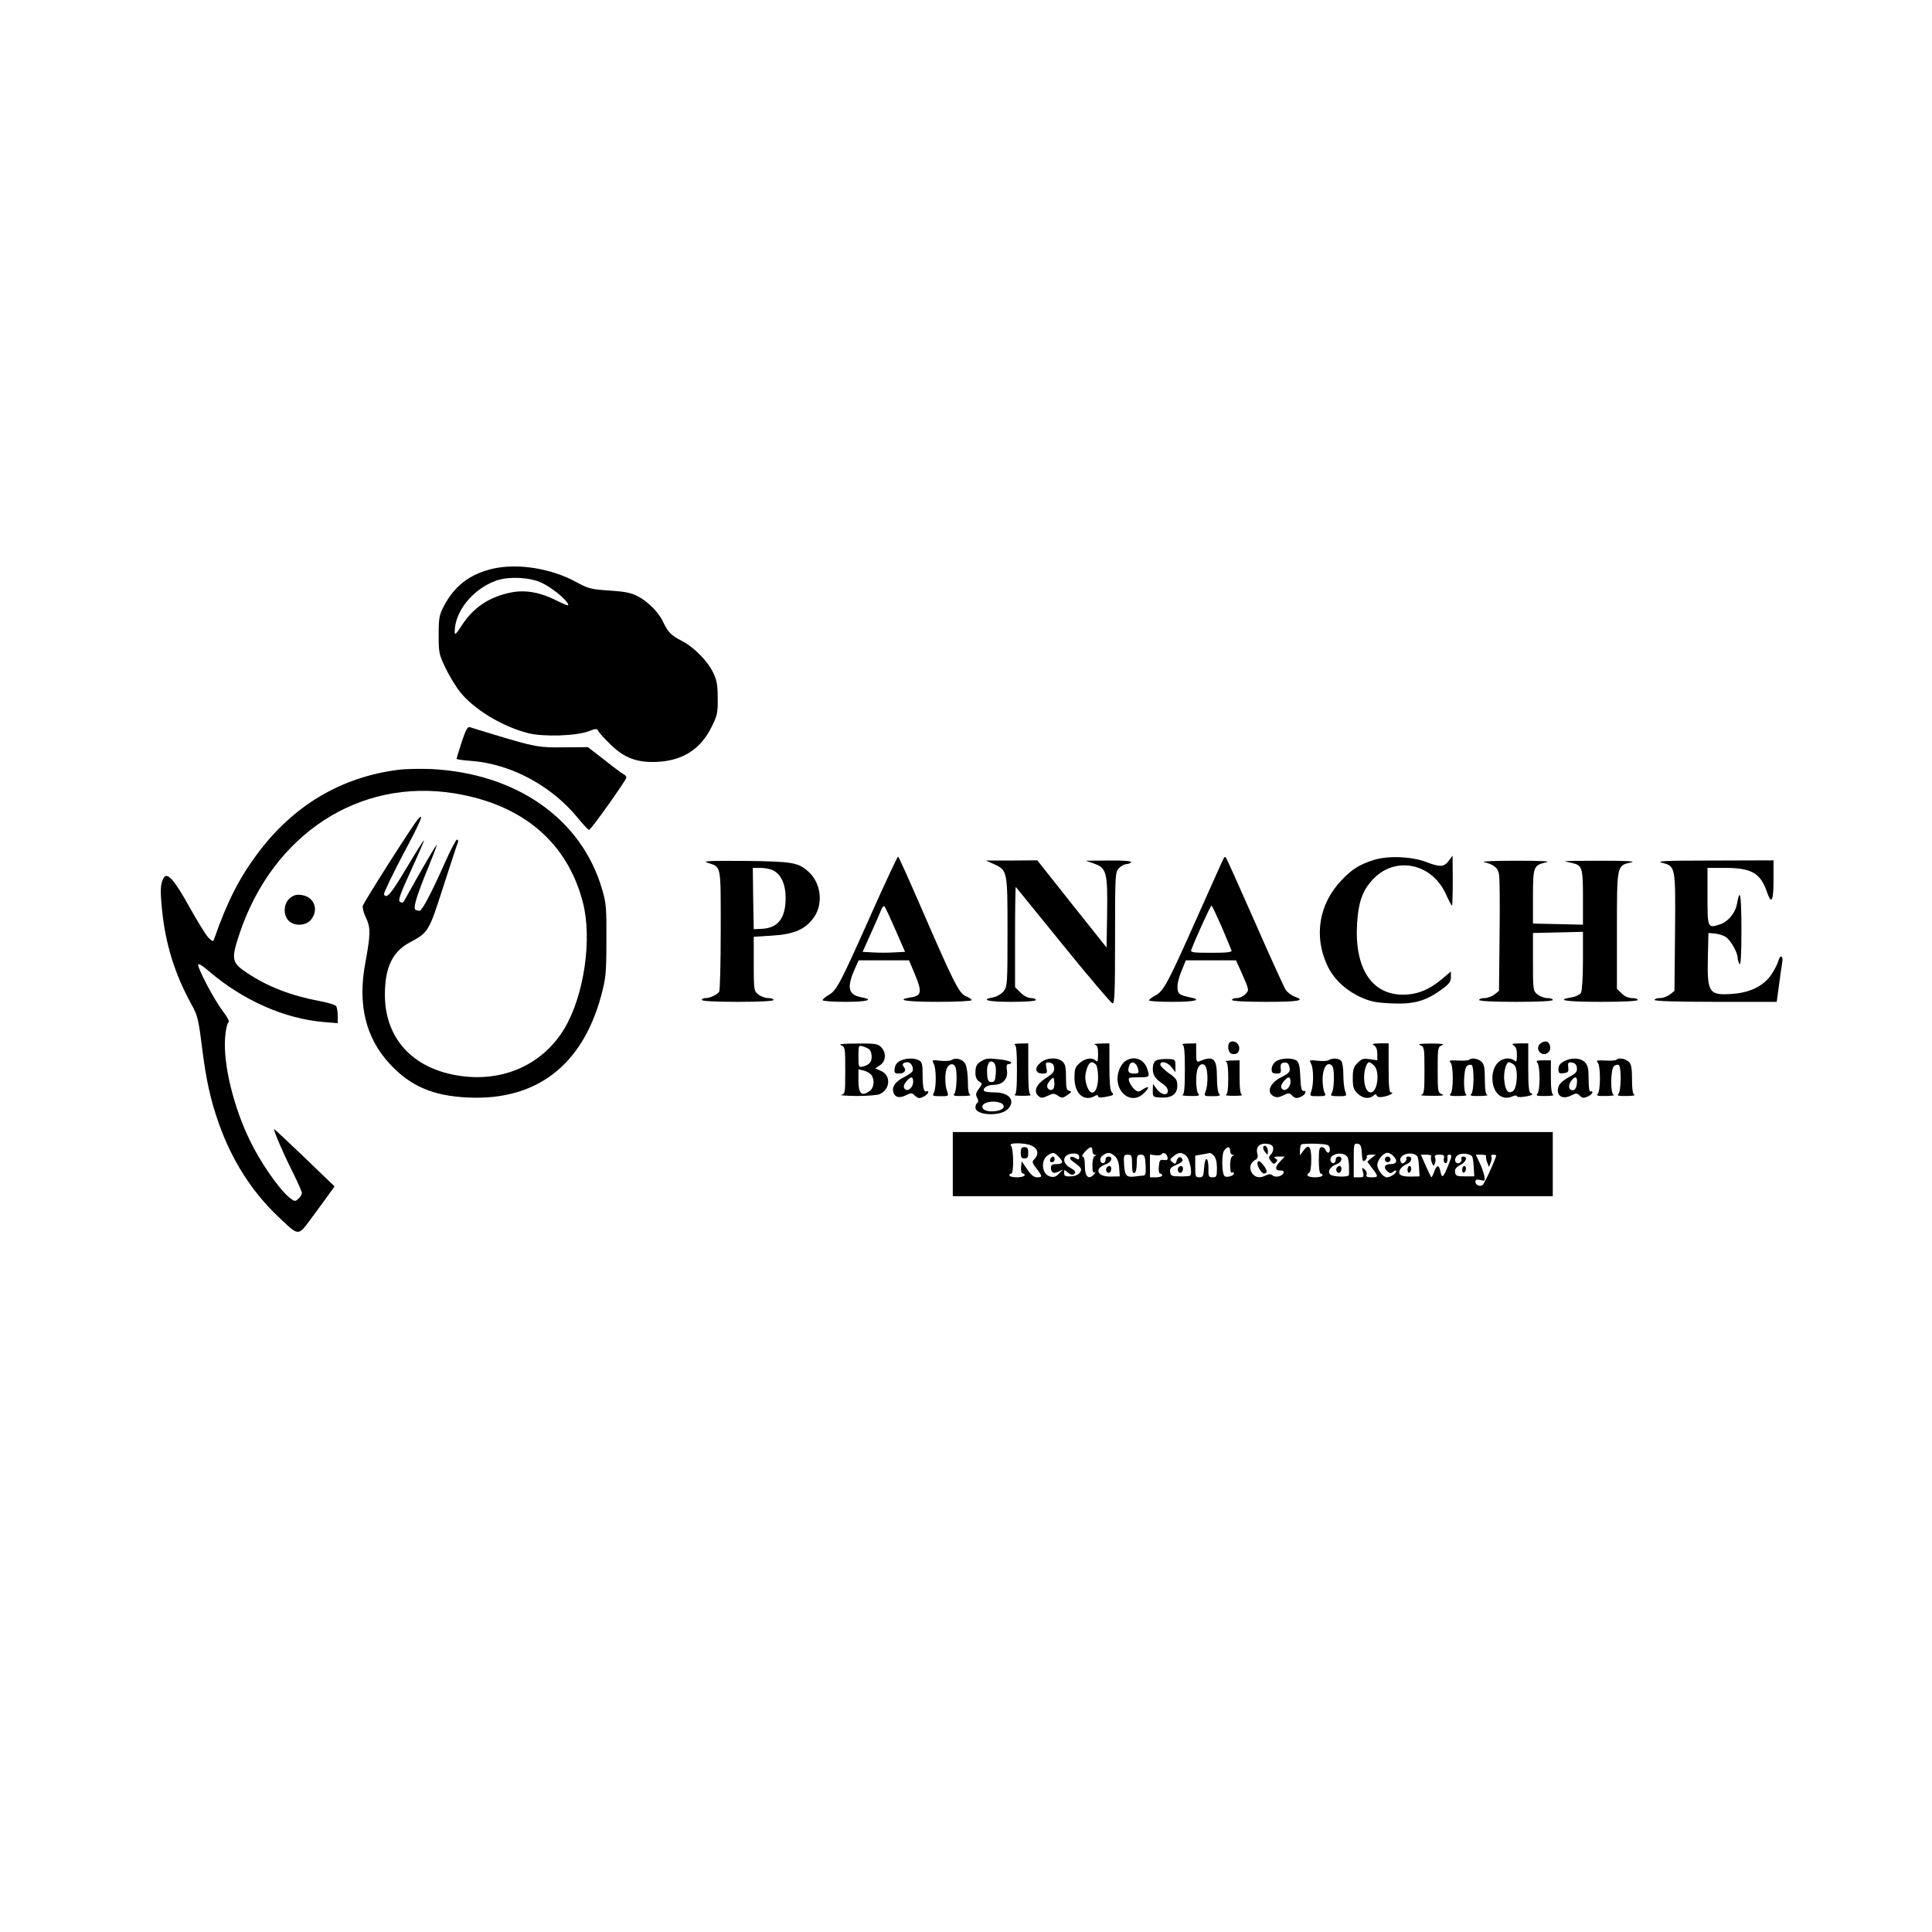<?xml version="1.0" standalone="no"?>
<!DOCTYPE svg PUBLIC "-//W3C//DTD SVG 20010904//EN"
 "http://www.w3.org/TR/2001/REC-SVG-20010904/DTD/svg10.dtd">
<svg version="1.0" xmlns="http://www.w3.org/2000/svg"
 width="1024pt" height="1024pt" viewBox="0 0 1024 1024"
 preserveAspectRatio="xMidYMid meet">
<g transform="translate(0,1024) scale(0.1,-0.1)"
fill="#000000" stroke="none">
<path d="M2613 7226 c-122 -28 -204 -91 -260 -198 -25 -47 -28 -64 -28 -153 0
-94 2 -104 36 -175 20 -41 54 -98 77 -127 74 -93 224 -184 362 -219 80 -20
252 -15 319 10 42 16 45 15 54 -1 5 -10 34 -41 64 -70 74 -72 141 -96 248 -91
135 7 229 68 287 186 30 60 33 75 32 152 0 69 -5 95 -24 135 -31 63 -103 136
-166 168 -57 29 -74 47 -100 102 -23 50 -81 108 -136 136 -32 17 -69 24 -148
29 -95 6 -111 10 -170 42 -135 75 -313 104 -447 74z m258 -75 c51 -24 124 -82
139 -111 7 -14 -5 -10 -58 16 -86 44 -164 58 -237 45 -118 -22 -205 -79 -267
-175 -30 -47 -38 -54 -38 -35 0 108 95 226 218 271 65 24 181 19 243 -11z"/>
<path d="M2447 6307 c-15 -46 -27 -86 -27 -89 0 -3 35 -8 78 -11 210 -16 425
-131 566 -304 28 -34 54 -62 58 -62 9 -1 198 265 198 278 0 6 -8 15 -19 20
-10 6 -56 40 -101 76 l-84 65 -125 -1 c-135 -2 -156 2 -371 67 -63 19 -122 37
-130 40 -12 3 -22 -16 -43 -79z"/>
<path d="M2112 6160 c-306 -39 -559 -190 -750 -448 -95 -128 -158 -252 -226
-446 -6 -18 -7 -18 -30 3 -13 12 -58 85 -101 162 -78 141 -117 187 -136 158
-19 -30 -21 -65 -10 -173 18 -179 67 -338 155 -498 33 -59 38 -80 56 -224 23
-182 45 -281 90 -409 69 -195 175 -361 313 -492 115 -109 104 -109 184 -1 38
51 79 108 92 126 l24 34 -159 153 c-88 84 -160 152 -161 150 -5 -4 49 -130 98
-227 27 -54 49 -104 49 -111 0 -8 -8 -22 -19 -31 -17 -16 -20 -15 -50 9 -55
47 -151 185 -206 299 -88 181 -142 404 -132 545 3 41 11 77 17 81 8 5 -2 25
-29 61 -44 57 -131 221 -131 246 0 9 22 -4 58 -35 178 -153 399 -251 607 -269
l75 -6 0 39 c0 21 -4 45 -8 51 -4 7 -46 20 -92 28 -148 28 -272 76 -380 148
-83 55 -86 72 -40 210 177 526 634 824 1139 742 363 -59 599 -261 681 -580 49
-193 6 -489 -97 -664 -121 -204 -350 -298 -596 -246 -225 47 -357 204 -357
423 0 144 40 228 132 277 99 53 101 57 178 297 39 120 73 225 77 233 3 8 1 15
-5 15 -5 0 -35 -57 -66 -127 -66 -149 -117 -246 -131 -250 -5 -1 -16 1 -23 5
-14 9 8 80 71 232 19 47 38 96 42 110 5 19 -82 -130 -174 -297 -4 -8 -11 -9
-21 -3 -11 7 -1 37 58 166 40 87 71 159 69 160 -2 2 -43 -64 -92 -146 -84
-140 -105 -165 -120 -141 -3 6 42 99 99 208 97 182 117 230 82 192 -23 -24
-288 -440 -293 -460 -3 -10 5 -39 17 -64 25 -52 24 -88 -4 -240 -41 -219 2
-396 130 -534 109 -118 230 -170 415 -178 362 -17 606 170 706 542 24 91 27
117 27 290 1 170 -1 198 -22 269 -108 375 -453 617 -907 640 -55 2 -133 1
-173 -4z"/>
<path d="M4630 5423 c-175 -393 -194 -430 -235 -455 -19 -11 -35 -24 -35 -29
0 -5 54 -9 120 -9 116 0 156 11 86 24 -70 13 -79 51 -36 149 l21 47 134 0 133
0 32 -76 c38 -91 34 -112 -21 -120 -87 -14 -29 -24 141 -24 99 0 180 4 180 9
0 5 -14 14 -31 21 -36 15 -64 71 -240 477 -63 145 -116 263 -119 263 -3 0 -62
-125 -130 -277z m116 -111 l51 -117 -59 -3 c-32 -2 -83 -2 -112 0 l-54 3 45
100 c25 55 49 111 54 124 5 13 13 21 17 17 4 -4 30 -60 58 -124z"/>
<path d="M6487 5693 c-3 -4 -62 -136 -132 -293 -165 -371 -187 -413 -231 -436
-19 -10 -34 -22 -34 -26 0 -5 56 -8 125 -8 123 0 161 11 88 25 -21 4 -44 11
-50 17 -19 16 -16 61 10 123 l22 55 133 0 133 0 26 -57 c45 -102 45 -101 23
-123 -11 -11 -31 -20 -45 -20 -14 0 -25 -4 -25 -10 0 -6 67 -10 180 -10 175 0
212 7 151 28 -16 6 -37 22 -47 36 -9 15 -83 177 -164 362 -81 184 -150 337
-153 340 -3 3 -7 2 -10 -3z m-12 -365 c26 -62 50 -119 52 -125 4 -10 -21 -13
-107 -13 -99 0 -111 2 -106 16 25 65 102 234 107 234 3 0 27 -51 54 -112z"/>
<path d="M7278 5681 c-75 -24 -116 -51 -171 -110 -116 -124 -144 -292 -73
-446 32 -71 94 -130 173 -168 55 -25 81 -31 163 -35 119 -6 183 11 263 68 48
34 57 46 57 71 l0 30 -47 -40 c-69 -58 -133 -83 -208 -83 -167 1 -257 143
-242 380 7 108 27 168 78 225 117 133 317 96 393 -73 15 -33 29 -60 32 -60 2
0 4 60 4 133 l-1 132 -20 -27 c-25 -34 -47 -35 -119 -7 -79 30 -207 35 -282
10z"/>
<path d="M3751 5667 c73 -24 69 -5 69 -356 0 -174 -4 -321 -8 -327 -11 -16
-48 -34 -71 -34 -12 0 -21 -4 -21 -10 0 -6 70 -10 190 -10 120 0 190 4 190 10
0 6 -13 10 -29 10 -16 0 -39 9 -52 19 -23 19 -24 24 -24 163 l0 143 97 6 c117
7 177 33 222 97 50 71 38 179 -26 239 -55 52 -86 57 -338 60 -193 1 -229 0
-199 -10z m344 -39 c44 -20 69 -73 69 -148 0 -107 -41 -159 -126 -163 l-43 -2
-3 163 -2 162 39 0 c22 0 52 -5 66 -12z"/>
<path d="M5266 5661 c74 -34 74 -34 74 -359 0 -276 -1 -290 -20 -315 -12 -15
-36 -29 -55 -33 -72 -13 -30 -24 95 -24 80 0 130 4 130 10 0 6 -12 10 -26 10
-15 0 -38 12 -55 29 l-29 29 0 268 c0 147 2 265 4 263 2 -2 115 -141 251 -309
136 -168 254 -306 261 -308 12 -3 14 54 14 345 0 338 1 350 20 371 12 12 29
22 40 22 10 0 22 5 25 10 4 6 -37 10 -117 9 l-123 -1 43 -15 c67 -23 73 -47
70 -264 l-3 -181 -184 231 -183 231 -137 -1 -136 0 41 -18z"/>
<path d="M7865 5671 c52 -13 74 -30 80 -64 4 -17 5 -164 3 -325 l-3 -294 -24
-19 c-13 -10 -36 -19 -52 -19 -16 0 -29 -4 -29 -10 0 -6 72 -10 195 -10 123 0
195 4 195 10 0 6 -13 10 -29 10 -16 0 -39 9 -52 19 -23 19 -24 23 -24 173 l0
153 133 3 132 3 0 -151 c0 -85 -5 -160 -10 -171 -7 -11 -26 -21 -50 -25 -90
-15 -29 -24 155 -24 123 0 195 4 195 10 0 6 -14 10 -30 10 -19 0 -40 9 -55 25
l-25 24 0 309 c0 349 -1 344 75 361 29 6 -17 9 -160 9 -110 0 -195 -1 -190 -3
6 -2 22 -6 37 -9 54 -12 58 -25 58 -182 l0 -145 -132 3 -133 3 0 141 c0 159 3
168 68 183 31 6 -11 9 -158 9 -110 0 -186 -3 -170 -7z"/>
<path d="M8810 5667 c71 -19 71 -18 68 -370 l-3 -309 -24 -19 c-13 -10 -36
-19 -52 -19 -16 0 -29 -4 -29 -10 0 -6 114 -10 323 -10 l324 0 12 88 c6 48 14
102 17 120 7 36 -11 45 -20 10 -3 -13 -18 -43 -34 -68 -39 -62 -110 -99 -201
-107 -134 -11 -143 2 -139 192 l3 130 35 -3 c19 -2 45 -10 57 -18 25 -16 63
-83 63 -111 0 -10 5 -25 10 -33 6 -10 10 52 10 185 -1 187 -7 225 -24 133 -9
-48 -47 -94 -92 -108 -63 -21 -64 -18 -64 150 l0 150 95 0 c138 0 186 -28 220
-127 24 -70 35 -51 35 61 l0 106 -317 -1 c-263 0 -310 -3 -273 -12z"/>
<path d="M1537 5480 c-34 -27 -38 -89 -7 -120 31 -31 93 -27 119 6 42 53 16
120 -49 130 -27 4 -42 1 -63 -16z"/>
<path d="M6517 4714 c-13 -13 -7 -52 8 -58 27 -10 46 5 43 33 -3 26 -35 41
-51 25z"/>
<path d="M8160 4705 c-26 -31 18 -71 47 -42 19 19 8 57 -16 57 -10 0 -24 -7
-31 -15z"/>
<path d="M4458 4700 c21 -9 22 -14 22 -134 0 -121 -1 -125 -22 -129 -13 -2 23
-5 79 -6 57 0 113 4 126 10 57 26 60 100 6 123 l-30 13 25 17 c32 20 35 67 6
96 -18 18 -33 20 -127 19 -75 0 -101 -3 -85 -9z m150 -22 c6 -6 12 -23 12 -38
0 -30 -13 -44 -47 -53 -22 -5 -23 -2 -23 55 0 57 1 59 23 52 12 -3 28 -11 35
-16z m10 -135 c20 -28 15 -71 -12 -88 -40 -27 -56 -11 -56 57 l0 60 28 -6 c15
-4 33 -14 40 -23z"/>
<path d="M5378 4703 c9 -3 12 -40 12 -133 0 -93 -3 -130 -12 -133 -7 -3 12 -5
42 -5 30 0 49 2 43 5 -10 3 -13 41 -13 139 l0 134 -42 -1 c-24 0 -37 -3 -30
-6z"/>
<path d="M5803 4703 c13 -3 17 -15 17 -51 0 -36 -3 -43 -12 -34 -19 19 -55 14
-85 -12 -24 -21 -28 -31 -28 -79 0 -83 49 -127 106 -97 13 8 19 7 19 0 0 -7
13 -9 38 -4 45 8 49 11 34 26 -8 8 -12 54 -12 135 l0 123 -47 -1 c-27 -1 -40
-3 -30 -6z m5 -105 c7 -7 12 -37 12 -68 0 -85 -40 -111 -61 -40 -9 31 -9 49 0
80 12 41 27 50 49 28z"/>
<path d="M6268 4703 c9 -3 12 -40 12 -133 0 -93 -3 -130 -12 -133 -7 -3 12 -6
42 -6 42 -1 51 2 42 11 -15 15 -16 112 -2 139 14 26 36 24 44 -3 9 -35 7 -94
-4 -122 -9 -26 -9 -26 37 -26 37 0 44 3 35 12 -7 7 -12 42 -12 89 0 99 -18
116 -92 84 -16 -6 -18 -1 -18 44 l0 51 -42 -1 c-24 0 -37 -3 -30 -6z"/>
<path d="M7283 4699 c11 -6 17 -22 17 -45 l0 -34 -39 6 c-34 5 -43 3 -65 -19
-22 -22 -26 -35 -26 -82 0 -46 4 -60 25 -80 26 -27 63 -32 84 -12 11 9 15 9
18 0 3 -8 16 -10 36 -6 33 6 61 23 39 23 -9 0 -12 36 -12 130 l0 130 -47 0
c-38 -1 -44 -3 -30 -11z m-1 -106 c33 -29 20 -143 -17 -143 -21 0 -35 33 -35
80 0 40 14 80 27 80 4 0 15 -7 25 -17z"/>
<path d="M7528 4700 c21 -9 22 -14 22 -134 0 -110 -2 -125 -17 -129 -10 -3 16
-5 57 -5 54 -1 69 2 53 8 -22 9 -23 14 -23 130 0 116 1 121 23 130 16 6 0 9
-58 9 -58 0 -74 -3 -57 -9z"/>
<path d="M8023 4699 c12 -7 17 -23 17 -51 0 -33 -3 -39 -12 -30 -7 7 -23 12
-37 12 -48 -1 -81 -44 -81 -105 0 -76 50 -122 106 -96 13 6 24 6 24 1 0 -5 17
-6 38 -3 41 6 53 13 35 20 -10 3 -13 40 -13 134 l0 129 -47 0 c-38 -1 -44 -3
-30 -11z m1 -102 c24 -17 19 -125 -6 -141 -25 -15 -39 3 -45 56 -5 43 9 98 25
98 4 0 16 -6 26 -13z"/>
<path d="M4770 4617 c-16 -8 -26 -23 -28 -40 -3 -23 0 -27 22 -27 29 0 42 16
27 34 -13 15 -5 26 20 26 19 0 35 -33 24 -50 -4 -6 -24 -19 -45 -30 -44 -22
-64 -51 -55 -79 8 -28 33 -33 67 -16 26 13 32 13 45 0 8 -8 19 -15 24 -15 17
0 49 20 49 31 0 6 -4 8 -9 5 -14 -9 -21 20 -21 89 0 53 -3 66 -19 75 -26 14
-71 12 -101 -3z m70 -111 c0 -26 -24 -51 -40 -41 -15 9 -12 26 7 47 22 25 33
23 33 -6z"/>
<path d="M5042 4621 c-8 -4 -34 -6 -59 -3 -43 5 -45 4 -34 -16 14 -26 14 -127
1 -153 -10 -17 -7 -19 34 -19 45 0 45 0 36 26 -13 33 -13 100 0 125 13 23 36
25 44 3 11 -28 6 -130 -6 -142 -9 -9 0 -12 43 -11 29 0 48 3 42 6 -9 3 -13 27
-13 71 0 37 -6 78 -13 92 -13 26 -51 37 -75 21z"/>
<path d="M5205 4618 c-28 -16 -35 -28 -35 -65 0 -22 7 -37 19 -45 19 -11 19
-12 -1 -39 -16 -21 -18 -31 -9 -47 7 -14 8 -23 1 -27 -5 -3 -10 -15 -10 -25 0
-42 131 -49 171 -9 44 44 9 89 -68 89 -27 0 -53 3 -56 7 -13 13 16 33 49 33
48 0 78 32 71 76 -4 25 -2 34 9 34 8 0 14 4 14 9 0 4 -24 11 -52 15 -70 8 -79
7 -103 -6z m73 -67 c-3 -38 -6 -46 -23 -46 -16 0 -21 8 -23 43 -4 51 13 79 35
60 9 -7 13 -27 11 -57z m26 -157 c9 -3 16 -12 16 -19 0 -26 -89 -36 -109 -12
-23 28 44 50 93 31z"/>
<path d="M5514 4607 c-33 -29 -27 -57 12 -57 24 0 26 3 20 31 -5 27 -3 30 17
27 15 -2 23 -11 24 -28 2 -20 -7 -31 -45 -55 -51 -33 -66 -71 -37 -95 13 -11
21 -11 48 2 28 14 35 14 55 0 20 -13 25 -13 49 4 23 15 25 19 11 22 -15 3 -18
15 -18 71 0 53 -4 72 -18 84 -27 25 -86 22 -118 -6z m68 -139 c-12 -12 -32 -2
-32 17 0 7 8 21 18 31 16 17 17 16 20 -10 2 -16 -1 -33 -6 -38z"/>
<path d="M5963 4615 c-12 -8 -27 -31 -33 -51 -34 -103 63 -189 134 -117 31 31
28 41 -7 19 -22 -15 -26 -15 -45 1 -11 10 -23 28 -27 41 -6 21 -4 22 49 22 60
0 62 1 45 49 -18 50 -72 67 -116 36z m68 -37 c7 -26 5 -28 -22 -28 -29 0 -35
12 -23 45 10 24 37 14 45 -17z"/>
<path d="M6128 4619 c-12 -6 -18 -22 -18 -44 0 -34 14 -54 56 -82 13 -8 24
-24 24 -34 0 -29 -35 -23 -59 9 l-20 27 -1 -35 c0 -34 1 -35 42 -37 58 -4 88
18 88 62 0 31 -6 40 -45 67 -25 18 -45 38 -45 45 0 23 38 14 59 -13 l21 -27 0
34 c0 34 -1 35 -42 36 -24 1 -51 -2 -60 -8z"/>
<path d="M6762 4614 c-12 -8 -22 -26 -22 -40 0 -19 5 -24 26 -24 22 0 25 4 22
28 -2 21 2 28 18 30 15 2 23 -4 27 -19 8 -29 3 -35 -43 -59 -59 -30 -79 -79
-40 -100 16 -8 28 -7 51 4 27 14 33 14 46 1 17 -18 28 -19 54 -5 21 12 26 31
7 28 -9 -2 -14 18 -16 72 -2 56 -7 78 -19 88 -23 17 -84 15 -111 -4z m78 -108
c0 -26 -24 -51 -40 -41 -15 9 -12 26 7 47 22 25 33 23 33 -6z"/>
<path d="M7042 4621 c-8 -5 -34 -6 -59 -3 -43 5 -45 4 -34 -16 14 -26 14 -112
1 -146 -9 -26 -9 -26 36 -26 41 0 44 2 34 19 -5 11 -10 41 -10 66 0 51 14 85
34 85 8 0 17 -7 20 -16 10 -25 7 -114 -4 -135 -10 -17 -7 -19 34 -19 45 0 45
0 36 26 -6 14 -10 53 -10 88 0 35 -5 67 -12 74 -14 14 -47 15 -66 3z"/>
<path d="M7787 4623 c-4 -4 -31 -6 -60 -4 -42 2 -50 0 -39 -10 16 -17 16 -151
0 -167 -9 -9 0 -12 43 -11 29 0 48 3 42 6 -19 7 -17 137 2 153 8 6 19 9 25 5
14 -9 13 -138 -2 -153 -9 -9 0 -12 43 -11 29 0 48 3 42 6 -9 3 -13 30 -13 82
0 63 -4 81 -18 94 -19 17 -53 22 -65 10z"/>
<path d="M8288 4614 c-19 -10 -28 -23 -28 -40 0 -22 4 -25 28 -22 23 3 27 7
24 31 -3 25 0 28 20 25 16 -2 24 -11 26 -28 2 -21 -5 -29 -41 -48 -25 -13 -49
-33 -54 -45 -21 -50 14 -79 65 -53 26 13 30 13 45 -1 13 -14 21 -14 42 -5 14
6 25 16 25 22 0 6 -4 8 -10 5 -6 -4 -10 20 -10 64 0 58 -4 75 -20 91 -24 24
-73 26 -112 4z m70 -116 c-2 -21 -9 -34 -19 -36 -23 -4 -30 22 -13 47 22 31
36 26 32 -11z"/>
<path d="M8567 4623 c-4 -4 -31 -6 -60 -4 -42 2 -50 0 -39 -10 16 -17 16 -151
0 -167 -9 -9 0 -12 43 -11 29 0 48 3 42 6 -19 7 -17 137 2 153 8 6 19 9 25 5
14 -9 13 -138 -2 -153 -9 -9 0 -12 43 -11 29 0 48 3 42 6 -9 3 -13 30 -13 82
0 63 -4 81 -18 94 -19 17 -53 22 -65 10z"/>
<path d="M6498 4613 c8 -3 12 -31 12 -88 0 -57 -4 -85 -12 -88 -7 -3 12 -5 42
-5 30 0 49 2 43 5 -9 3 -13 32 -13 94 l0 89 -42 -1 c-24 0 -37 -3 -30 -6z"/>
<path d="M8148 4608 c7 -7 12 -41 12 -83 0 -42 -5 -76 -12 -83 -9 -9 0 -12 43
-11 29 0 48 3 42 6 -9 3 -13 32 -13 94 l0 89 -42 0 c-33 0 -39 -3 -30 -12z"/>
<path d="M5050 4070 l0 -170 1590 0 1590 0 0 170 0 170 -1590 0 -1590 0 0
-170z m420 97 c31 -16 37 -43 15 -68 -17 -18 -16 -20 9 -53 32 -42 32 -46 2
-46 -16 0 -32 13 -52 43 l-29 42 -3 -30 c-2 -16 1 -31 7 -33 26 -9 8 -22 -29
-22 -22 0 -40 5 -40 10 0 6 5 10 10 10 14 0 13 133 -2 148 -17 17 78 16 112
-1z m1278 -10 c2 -10 -3 -26 -11 -35 -14 -15 -14 -20 -1 -36 11 -16 17 -17 26
-8 10 10 10 15 -2 22 -11 7 -7 10 17 10 l32 0 -25 -27 c-28 -30 -27 -48 4 -47
12 0 18 -4 15 -12 -7 -19 -42 -27 -58 -14 -10 8 -19 8 -34 1 -31 -17 -58 -13
-74 10 -18 25 -11 56 14 70 14 7 18 16 13 35 -9 34 12 56 50 52 20 -2 32 -9
34 -21z m300 -4 c4 -26 -13 -31 -22 -8 -3 8 -12 15 -21 15 -12 0 -15 -14 -15
-70 0 -40 4 -70 10 -70 6 0 10 -4 10 -10 0 -5 -18 -10 -40 -10 -38 0 -52 12
-30 25 6 3 10 35 10 71 0 70 -15 84 -44 42 l-16 -22 0 25 c0 14 3 29 7 33 4 4
39 5 78 4 64 -3 70 -5 73 -25z m170 -26 c3 -41 5 -47 17 -37 8 7 12 16 9 21
-3 5 7 9 22 9 l26 0 -23 -18 -22 -19 26 -35 c34 -44 34 -48 -4 -48 -23 0 -30
4 -26 14 3 8 -1 20 -10 28 -15 12 -16 10 -9 -14 6 -26 4 -28 -21 -28 l-28 0 0
90 c0 85 1 91 20 88 16 -2 21 -12 23 -51z m-1428 13 c0 -11 6 -20 13 -21 10 0
10 -2 0 -6 -8 -3 -13 -23 -13 -49 0 -33 3 -43 13 -38 6 4 4 -1 -5 -11 -28 -30
-48 -12 -48 45 0 32 -4 50 -12 50 -6 0 -1 11 12 25 28 30 40 32 40 5z m730 0
c0 -11 6 -20 13 -21 10 0 10 -2 0 -6 -8 -3 -13 -23 -13 -49 0 -28 4 -43 10
-39 6 3 10 2 10 -4 0 -13 -40 -25 -50 -14 -15 15 -16 119 -1 136 18 23 31 21
31 -3z m-910 -30 c28 -28 25 -40 -10 -40 -23 0 -30 -5 -30 -19 0 -27 15 -34
42 -20 l23 11 -22 -22 c-15 -17 -28 -21 -46 -16 -47 11 -53 90 -10 115 25 15
30 14 53 -9z m110 -3 c0 -15 -3 -15 -20 -5 -26 16 -40 0 -15 -17 31 -22 45
-35 45 -43 -1 -21 -23 -36 -54 -37 -30 -1 -36 2 -36 18 0 19 1 19 19 3 11 -10
25 -15 30 -11 17 10 13 19 -19 37 -50 29 -33 78 27 74 15 -1 23 -7 23 -19z
m188 6 c14 -12 22 -32 24 -63 l3 -45 -48 -1 c-72 -2 -90 43 -26 65 30 10 41
41 14 41 -8 0 -15 -6 -15 -14 0 -22 -19 -29 -27 -10 -4 11 1 22 12 30 25 18
39 18 63 -3z m280 -7 c3 -13 -2 -17 -20 -14 -20 3 -23 -2 -26 -34 -2 -22 1
-38 7 -38 6 0 11 -4 11 -10 0 -5 -15 -10 -32 -10 l-33 0 0 61 0 60 28 -4 c15
-2 30 0 33 5 9 14 29 4 32 -16z m96 11 c22 -16 39 -104 22 -109 -6 -2 -31 -4
-56 -3 -39 0 -45 3 -48 23 -3 18 4 26 33 38 20 8 35 20 33 26 -7 21 -25 19
-31 -3 -5 -19 -8 -21 -23 -9 -15 13 -14 16 6 32 27 21 40 22 64 5z m150 -3
c10 -10 16 -33 16 -65 0 -44 -2 -49 -23 -49 -21 0 -23 5 -22 48 0 63 -19 66
-23 2 -3 -44 -6 -50 -25 -50 -21 0 -22 5 -22 58 l0 57 35 6 c19 3 38 7 42 8 4
0 14 -6 22 -15z m708 -7 c4 -7 8 -29 8 -49 0 -21 0 -41 0 -45 0 -14 -89 -11
-101 3 -14 17 3 42 38 55 26 9 32 39 8 39 -8 0 -15 -6 -15 -14 0 -22 -19 -29
-27 -10 -14 37 67 56 89 21z m242 7 c26 -25 20 -44 -14 -44 -33 0 -40 -19 -15
-40 12 -10 18 -10 30 0 10 8 15 9 15 2 0 -12 -31 -32 -49 -32 -20 0 -51 40
-51 65 0 27 32 65 54 65 8 0 22 -7 30 -16z m128 -2 c3 -4 8 -29 9 -57 l3 -50
-44 -1 c-55 -1 -74 10 -59 38 6 10 21 23 35 28 27 10 33 40 8 40 -8 0 -13 -4
-10 -9 3 -5 -1 -14 -9 -21 -12 -10 -16 -9 -22 5 -13 35 59 57 89 27z m290 0
c3 -4 8 -29 9 -57 l3 -50 -49 0 c-44 0 -50 3 -53 22 -2 16 5 26 27 38 32 16
42 45 16 45 -8 0 -12 -6 -9 -14 3 -7 -2 -16 -11 -20 -24 -9 -32 24 -9 41 18
13 60 10 76 -5z m-1802 -43 c0 -36 4 -49 13 -46 7 2 12 22 12 50 0 42 3 47 22
47 19 0 22 -6 25 -55 2 -44 0 -55 -12 -56 -8 0 -26 -2 -40 -4 -49 -7 -58 2
-62 60 -3 51 -2 55 20 55 20 0 22 -5 22 -51z m1586 42 c-4 -5 -2 -20 3 -33 8
-20 10 -21 16 -5 4 9 5 24 1 32 -4 11 2 15 23 15 24 0 28 -4 24 -19 -3 -10 0
-22 6 -25 10 -6 16 13 12 37 0 4 6 7 13 7 12 0 11 -10 -6 -52 -28 -70 -35 -76
-43 -39 -8 40 -20 39 -34 -1 -6 -17 -13 -29 -15 -27 -2 2 -16 30 -30 62 l-25
57 30 0 c17 0 28 -4 25 -9z m291 2 c-3 -5 0 -19 5 -33 l10 -25 9 23 c5 13 7
28 3 33 -3 5 2 9 10 9 9 0 16 -2 16 -4 0 -14 -63 -152 -72 -157 -16 -10 -38 0
-38 18 0 11 7 13 26 9 25 -7 26 -5 21 23 -4 17 -15 49 -26 71 l-19 40 29 0
c17 0 28 -3 26 -7z"/>
<path d="M5410 4130 c0 -23 4 -30 20 -30 16 0 20 7 20 30 0 23 -4 30 -20 30
-16 0 -20 -7 -20 -30z"/>
<path d="M6696 4162 c-3 -5 1 -18 9 -28 14 -18 14 -18 15 3 0 23 -15 39 -24
25z"/>
<path d="M6666 4081 c-8 -13 18 -61 34 -61 19 0 18 17 -4 45 -16 20 -25 25
-30 16z"/>
<path d="M5566 4095 c-3 -9 0 -15 9 -15 8 0 15 7 15 15 0 8 -4 15 -9 15 -5 0
-11 -7 -15 -15z"/>
<path d="M5865 4050 c-8 -13 4 -32 16 -25 12 8 12 35 0 35 -6 0 -13 -4 -16
-10z"/>
<path d="M6245 4050 c-8 -13 4 -32 16 -25 12 8 12 35 0 35 -6 0 -13 -4 -16
-10z"/>
<path d="M7085 4050 c-8 -13 4 -32 16 -25 12 8 12 35 0 35 -6 0 -13 -4 -16
-10z"/>
<path d="M7340 4095 c0 -8 7 -15 15 -15 8 0 15 7 15 15 0 8 -7 15 -15 15 -8 0
-15 -7 -15 -15z"/>
<path d="M7460 4039 c0 -11 5 -17 10 -14 6 3 10 13 10 21 0 8 -4 14 -10 14 -5
0 -10 -9 -10 -21z"/>
<path d="M7750 4039 c0 -11 5 -17 10 -14 6 3 10 13 10 21 0 8 -4 14 -10 14 -5
0 -10 -9 -10 -21z"/>
</g>
</svg>
